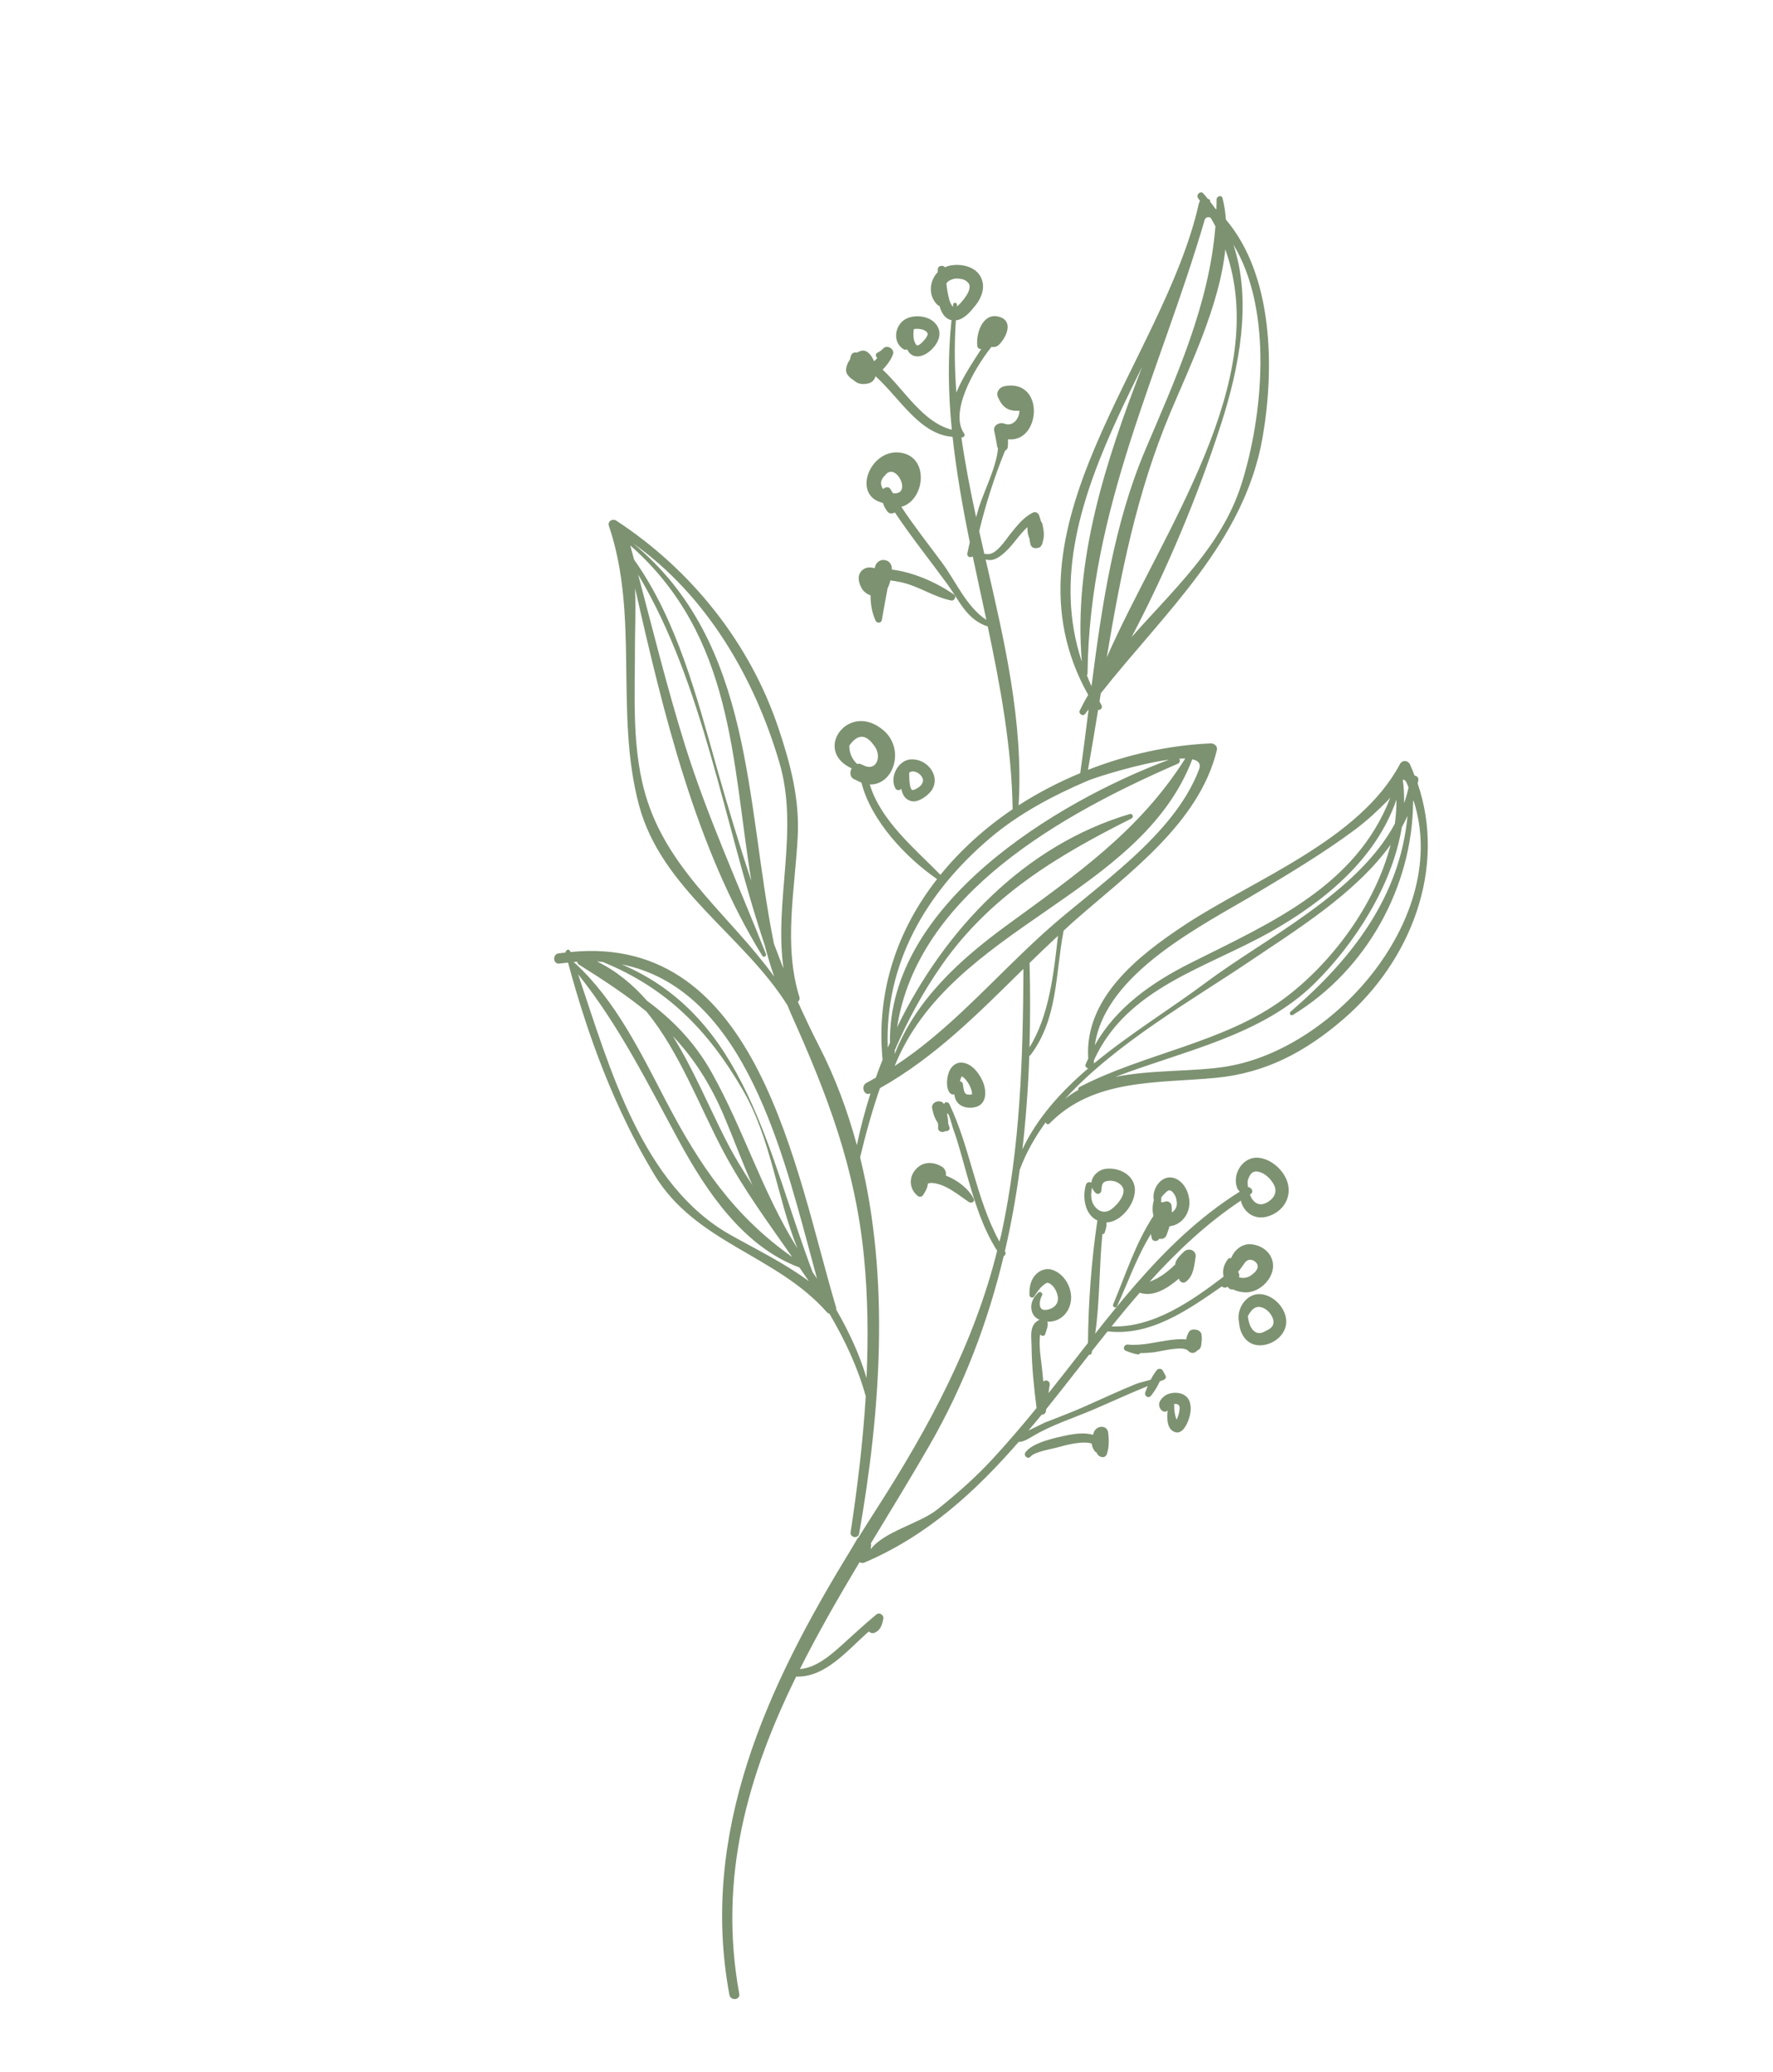 <?xml version="1.0" encoding="UTF-8"?> <svg xmlns="http://www.w3.org/2000/svg" width="95" height="111" viewBox="0 0 95 111" fill="none"><path d="M49.512 17.687C49.623 17.736 49.678 17.802 49.698 17.853C49.712 17.886 49.71 17.878 49.696 17.95C49.696 17.946 49.643 18.067 49.609 18.113C49.529 18.224 49.206 18.605 49.1 18.48C48.925 18.273 48.924 17.912 48.962 17.633C49.131 17.594 49.355 17.616 49.512 17.687ZM48.403 18.703C48.465 18.742 48.547 18.745 48.61 18.715C48.614 18.721 48.615 18.729 48.617 18.737C48.869 19.239 49.395 19.145 49.772 18.849C50.275 18.453 50.593 17.789 50.069 17.275C49.706 16.919 49.029 16.854 48.582 17.061C47.961 17.348 47.776 18.3 48.403 18.703Z" fill="#7D9271"></path><path d="M49.422 41.67C49.475 41.785 49.471 41.862 49.4 41.993C49.324 42.137 49.072 42.295 48.916 42.323C48.746 42.354 48.714 41.802 48.714 41.398C48.757 41.362 48.799 41.338 48.833 41.332C49.053 41.289 49.325 41.451 49.423 41.67L49.422 41.67ZM48.834 40.678C48.124 40.694 47.635 41.653 47.986 42.249C48.046 42.351 48.216 42.354 48.285 42.261C48.286 42.258 48.288 42.254 48.29 42.251C48.352 42.58 48.508 42.853 48.852 42.922C49.203 42.991 49.634 42.672 49.852 42.425C50.04 42.21 50.126 41.901 50.064 41.622C49.941 41.057 49.404 40.665 48.834 40.678Z" fill="#7D9271"></path><path d="M47.786 30.509C47.827 29.921 47.043 29.797 46.884 30.362C46.877 30.387 46.871 30.414 46.865 30.439C46.616 30.368 46.361 30.373 46.164 30.581C45.906 30.855 46.011 31.225 46.172 31.515C46.272 31.693 46.45 31.826 46.646 31.894C46.644 32.353 46.718 32.81 46.913 33.245C46.983 33.402 47.22 33.392 47.252 33.213C47.352 32.638 47.448 32.07 47.562 31.504C47.629 31.379 47.675 31.238 47.707 31.093C47.877 31.115 48.047 31.144 48.212 31.177C49.178 31.364 50.004 31.976 50.967 32.169C51.138 32.204 51.269 31.952 51.115 31.848C50.145 31.187 48.971 30.665 47.786 30.51L47.786 30.509Z" fill="#7D9271"></path><path d="M51.465 57.811C51.478 57.773 51.496 57.736 51.512 57.701C51.535 57.653 51.511 57.689 51.535 57.66C51.539 57.662 51.537 57.662 51.54 57.663C51.547 57.667 51.562 57.676 51.574 57.683C51.603 57.703 51.63 57.726 51.657 57.748C51.743 57.822 51.833 57.942 51.922 58.09C51.938 58.115 51.975 58.193 52.007 58.268C52.024 58.31 52.073 58.486 52.064 58.438C52.07 58.468 52.074 58.499 52.077 58.531C52.081 58.553 52.082 58.562 52.083 58.569C52.082 58.57 52.082 58.57 52.081 58.58C52.08 58.591 52.073 58.618 52.072 58.63C51.98 58.649 51.933 58.639 51.85 58.634C51.625 58.622 51.625 58.241 51.591 58.069C51.573 57.979 51.506 57.933 51.434 57.929C51.443 57.89 51.452 57.849 51.466 57.811L51.465 57.811ZM51.136 58.617C51.148 58.771 51.192 58.922 51.298 59.054C51.535 59.348 51.983 59.401 52.325 59.289C52.913 59.095 52.85 58.361 52.647 57.912C52.439 57.454 52.038 56.929 51.489 56.923C51.212 56.92 50.985 57.125 50.874 57.363C50.724 57.679 50.663 58.27 50.896 58.551C50.957 58.625 51.055 58.654 51.136 58.618L51.136 58.617Z" fill="#7D9271"></path><path d="M62.526 63.822C62.546 63.806 62.645 63.763 62.618 63.77C62.626 63.768 62.665 63.768 62.678 63.767C62.69 63.771 62.702 63.775 62.714 63.777C62.803 63.814 62.859 63.884 62.931 63.997C63.002 64.106 63.037 64.247 63.052 64.379C63.083 64.634 62.981 64.826 62.789 64.954C62.792 64.833 62.788 64.712 62.772 64.584C62.745 64.392 62.526 64.297 62.371 64.395C62.317 64.392 62.265 64.396 62.215 64.413C62.216 64.308 62.222 64.207 62.23 64.13C62.325 64.023 62.418 63.917 62.526 63.822ZM59.852 69.974C60.438 68.706 60.921 67.307 61.672 66.102C61.68 66.179 61.693 66.259 61.714 66.343C61.753 66.504 61.991 66.523 62.083 66.406C62.096 66.391 62.102 66.374 62.114 66.359C62.269 66.396 62.435 66.347 62.508 66.158C62.57 65.999 62.62 65.845 62.665 65.692C63.287 65.626 63.727 65.063 63.732 64.446C63.738 63.939 63.467 63.325 62.967 63.129C62.295 62.867 61.747 63.603 61.809 64.223C61.811 64.243 61.821 64.257 61.83 64.272C61.747 64.549 61.731 64.867 61.804 65.134C60.842 66.601 60.33 68.243 59.645 69.878C59.587 70.014 59.79 70.109 59.852 69.975L59.852 69.974Z" fill="#7D9271"></path><path d="M65.798 57.121C64.012 57.428 61.742 57.286 59.76 57.691C63.438 56.282 67.587 55.492 70.434 52.684C72.554 50.594 74.598 47.467 75.111 44.317C75.223 44.116 75.323 43.91 75.417 43.702C75.02 48.023 72.45 51.361 69.153 54.195C69.048 54.285 69.157 54.443 69.277 54.37C73.216 51.969 75.689 47.509 75.717 42.934C75.722 42.915 75.731 42.898 75.737 42.879C77.744 49.035 71.61 56.12 65.798 57.12L65.798 57.121ZM57.778 58.389C57.531 58.529 57.29 58.681 57.069 58.863C59.81 55.866 63.907 53.563 66.951 51.506C69.394 49.855 72.628 47.88 74.513 45.249C73.674 48.531 71.271 51.674 68.767 53.519C65.588 55.861 61.321 56.425 57.844 58.231C57.779 58.266 57.764 58.332 57.778 58.389L57.778 58.389ZM67.427 47.786C69.184 46.733 70.937 45.682 72.582 44.46C73.226 43.981 73.811 43.439 74.371 42.868C74.415 42.823 74.458 42.77 74.5 42.715C72.663 47.48 68.099 49.429 63.785 51.593C61.681 52.65 59.801 53.981 58.663 55.989C59.23 52.095 64.454 49.568 67.427 47.786L67.427 47.786ZM74.824 42.835C74.825 43.265 74.799 43.697 74.738 44.129C72.734 47.859 67.781 50.267 64.634 52.62C62.772 54.014 60.553 55.369 58.618 56.971C58.615 56.912 58.617 56.855 58.615 56.797C60.398 52.886 64.651 51.866 68.127 49.892C70.992 48.264 73.736 46.007 74.824 42.835L74.824 42.835ZM75.369 41.938C75.407 42.019 75.438 42.101 75.473 42.182C75.411 42.47 75.329 42.749 75.233 43.023C75.241 42.603 75.222 42.187 75.166 41.775C75.234 41.756 75.302 41.796 75.369 41.938L75.369 41.938ZM58.675 64.651C58.433 64.358 58.434 63.975 58.514 63.622C58.553 63.724 58.611 63.824 58.714 63.915C58.814 64.003 58.987 63.941 59.005 63.808C59.045 63.505 59.019 63.31 59.361 63.261C59.654 63.217 59.985 63.331 60.145 63.587C60.401 63.994 59.741 64.698 59.439 64.847C59.152 64.991 58.873 64.89 58.675 64.651L58.675 64.651ZM67.003 62.92C67.101 62.782 67.22 62.753 67.315 62.756C67.686 62.774 68.025 63.072 68.231 63.416C68.447 63.781 68.332 64.126 67.969 64.368C67.471 64.699 67.136 64.418 66.97 63.998C66.982 63.991 66.992 63.982 67.004 63.975C67.203 63.852 67.058 63.594 66.868 63.594C66.851 63.469 66.846 63.343 66.856 63.226C66.895 63.119 66.937 63.013 67.003 62.92ZM66.694 67.65C66.781 67.535 66.884 67.495 66.945 67.487C67.105 67.464 67.299 67.588 67.357 67.714C67.394 67.793 67.397 67.877 67.38 67.929C67.319 68.104 67.174 68.224 67.01 68.337C66.838 68.454 66.593 68.493 66.39 68.422L66.4 68.36C66.413 68.281 66.385 68.196 66.336 68.128C66.475 67.985 66.574 67.812 66.694 67.651L66.694 67.65ZM55.165 51.585C55.664 51.096 56.173 50.613 56.688 50.134C56.466 52.114 56.215 54.422 55.161 56.108C55.205 54.607 55.207 53.099 55.165 51.585ZM54.897 50.943C54.894 50.946 54.891 50.949 54.888 50.953C52.623 53.12 50.561 55.388 47.937 57.108C50.943 49.635 61.09 48.012 63.885 40.675C64.204 40.746 64.364 40.909 64.249 41.213C62.898 44.798 58.74 47.453 56.006 49.911C55.629 50.251 55.261 50.595 54.898 50.943L54.897 50.943ZM47.946 56.256C48.625 54.681 49.442 53.159 50.469 51.691C53.066 47.98 56.667 45.836 60.619 43.852C60.767 43.777 60.69 43.562 60.528 43.61C54.924 45.274 50.624 49.766 48.067 55.031C49.175 47.874 56.995 43.571 63.107 40.914C63.232 40.86 63.242 40.729 63.188 40.641C63.301 40.635 63.407 40.633 63.507 40.635C61.043 44.534 57.65 46.861 53.928 49.582C51.414 51.42 49.074 53.554 47.939 56.47C47.941 56.399 47.943 56.328 47.946 56.256ZM47.566 56.122C47.407 51.63 49.598 47.821 53.058 44.889C54.608 43.576 56.438 42.612 58.296 41.818C58.707 41.642 61.014 40.911 62.641 40.696C56.501 42.994 47.578 48.475 47.686 55.86C47.647 55.947 47.604 56.034 47.566 56.122L47.566 56.122ZM58.485 36.762C58.392 36.566 58.315 36.368 58.235 36.172C58.257 36.15 58.271 36.119 58.272 36.08C58.366 27.248 62.154 19.969 64.561 11.739C64.636 11.639 64.73 11.6 64.871 11.668C64.959 11.82 65.046 11.971 65.124 12.124C64.794 16.318 63.007 20.244 61.369 24.097C59.69 28.048 59.038 32.436 58.485 36.762ZM59.962 22.204C60.361 21.344 60.779 20.494 61.2 19.645C59.216 24.779 57.508 30.043 57.966 35.444C56.483 31.004 57.951 26.554 59.962 22.204ZM65.654 13.362C68.177 20.436 62.265 28.485 59.3 35.221C60.044 30.769 60.9 26.413 62.712 22.095C63.732 19.666 65.344 16.372 65.654 13.362ZM66.501 25.99C65.442 29.282 62.864 31.595 60.629 34.134C62.556 30.467 64.202 26.52 65.435 22.692C66.39 19.727 67.104 16.122 66.083 13.099C68.237 16.628 67.663 22.372 66.501 25.99L66.501 25.99ZM43.54 68.148C41.126 61.791 40.002 54.506 33.314 51.664C39.591 52.91 41.762 61.003 43.321 66.806C43.472 67.368 43.623 67.932 43.776 68.494C43.699 68.377 43.618 68.264 43.539 68.148L43.54 68.148ZM39.169 66.171C34.395 63.502 32.672 57.217 30.975 52.191C33.193 54.962 34.715 58.061 36.412 61.18C37.868 63.853 39.846 66.781 42.817 67.892C42.821 67.892 42.824 67.889 42.828 67.89C42.998 68.138 43.172 68.383 43.339 68.632C42.039 67.671 40.594 66.969 39.169 66.171L39.169 66.171ZM30.768 51.58C30.763 51.564 30.758 51.547 30.751 51.531C30.816 51.526 30.877 51.523 30.939 51.52C30.934 51.573 30.946 51.628 31.002 51.663C32.373 52.523 33.575 53.315 34.633 54.185C36.434 56.38 37.506 59.346 38.806 61.77C39.856 63.728 41.175 65.523 42.447 67.339C39.321 65.129 37.501 62.449 35.703 59.017C34.33 56.396 33.011 53.623 30.803 51.592C30.793 51.583 30.78 51.585 30.768 51.581L30.768 51.58ZM40.319 63.494C39.783 62.674 39.28 61.842 38.846 60.981C37.966 59.234 37.136 57.257 36.052 55.505C37.143 56.66 38.05 58.023 38.816 59.839C39.314 61.015 39.773 62.277 40.319 63.494ZM32.293 51.532C35.715 52.924 37.944 55.182 39.803 58.395C41.325 61.025 41.613 64.104 42.727 66.875C40.843 63.859 39.859 60.54 38.135 57.459C37.224 55.831 36.034 54.626 34.662 53.604C33.909 52.748 33.04 52.019 31.99 51.507C32.093 51.512 32.192 51.525 32.293 51.532L32.293 51.532ZM41.47 50.559C39.93 42.95 40.404 34.451 33.916 29.104C37.86 31.888 40.438 36.325 41.769 40.88C42.825 44.494 41.465 48.269 41.982 51.883C41.801 51.447 41.641 51.001 41.47 50.56L41.47 50.559ZM34.698 42.936C33.808 40.247 34.03 37.216 34.023 34.428C34.021 34 34.072 32.742 34.029 31.514C35.553 38.242 37.288 45.439 40.848 51.207C40.915 51.314 41.086 51.218 41.04 51.104C39.561 47.361 37.902 43.761 36.697 39.904C35.758 36.892 35.001 33.828 34.193 30.779C37.716 36.689 38.758 44.008 40.966 50.605C41.116 51.181 41.287 51.752 41.482 52.32C39.205 49.155 35.978 46.806 34.698 42.936L34.698 42.936ZM33.77 29.217C39.311 34.115 39.198 40.694 40.256 47.186C39.586 45.18 38.978 43.15 38.399 41.099C37.335 37.328 36.28 33.228 33.976 29.98C33.908 29.726 33.839 29.471 33.77 29.217ZM46.338 41.032C46.315 41.018 46.294 41.005 46.269 41.001C46.241 40.987 46.218 40.985 46.188 40.967C46.092 40.905 45.998 40.904 45.913 40.925C45.908 40.919 45.911 40.911 45.906 40.905C45.641 40.652 45.508 40.331 45.508 39.943C45.948 39.314 46.388 39.311 46.828 39.932C47.263 40.46 47 41.303 46.338 41.032L46.338 41.032ZM47.846 26.422C47.802 26.348 47.752 26.278 47.71 26.202C47.625 26.052 47.413 26.086 47.321 26.202C47.143 25.955 47.172 25.708 47.419 25.464C48.008 24.69 48.912 26.55 47.846 26.422ZM51.273 16.413C51.276 16.389 51.277 16.365 51.279 16.34C51.293 16.207 51.091 16.171 51.072 16.306C51.066 16.349 51.064 16.393 51.058 16.436C50.876 16.244 50.813 15.854 50.77 15.629C50.741 15.481 50.724 15.331 50.708 15.182C50.777 15.08 50.866 15.021 51.001 14.971C51.182 14.902 51.376 14.911 51.584 14.963C51.731 14.999 51.888 15.127 51.935 15.241C51.997 15.393 51.903 15.65 51.772 15.844C51.648 16.029 51.5 16.22 51.334 16.368C51.321 16.38 51.298 16.395 51.273 16.412L51.273 16.413ZM75.96 41.98C75.97 41.92 75.989 41.862 75.997 41.801C76.02 41.653 75.911 41.562 75.795 41.549C75.718 41.351 75.643 41.152 75.551 40.955C75.442 40.722 75.133 40.701 75.01 40.935C72.839 45.016 67.167 47.116 63.478 49.55C60.961 51.211 58.097 53.474 58.309 56.716C58.263 56.818 58.209 56.91 58.168 57.015C58.122 57.133 58.217 57.22 58.313 57.228C56.853 58.479 55.577 59.881 54.781 61.571C54.975 59.913 55.093 58.24 55.152 56.557C55.175 56.551 55.198 56.545 55.217 56.52C56.696 54.56 56.547 52.152 56.989 49.86C57.174 49.69 57.356 49.517 57.545 49.35C60.423 46.815 64.258 44.107 65.202 40.178C65.25 39.975 65.056 39.816 64.871 39.824C62.656 39.92 60.41 40.413 58.296 41.241C58.488 40.164 58.665 39.093 58.838 38.029C58.959 38.06 59.1 37.915 59.017 37.772C58.978 37.707 58.949 37.641 58.913 37.575C58.936 37.43 58.959 37.286 58.982 37.141C62.375 32.833 66.667 29.061 67.65 23.438C68.287 19.792 68.244 14.778 65.686 11.765C65.655 11.371 65.601 10.986 65.504 10.613C65.453 10.42 65.186 10.515 65.186 10.687C65.187 10.866 65.18 11.042 65.175 11.22C65.151 11.197 65.124 11.177 65.1 11.154C65.016 11.033 64.927 10.913 64.835 10.795C64.835 10.794 64.837 10.792 64.837 10.79C64.859 10.712 64.79 10.661 64.72 10.654C64.638 10.554 64.557 10.453 64.467 10.356C64.32 10.197 64.069 10.441 64.193 10.61C64.233 10.665 64.265 10.72 64.303 10.774C64.273 10.807 64.25 10.846 64.238 10.896C62.332 19.414 53.322 28.345 58.306 37.224C58.146 37.497 57.995 37.775 57.856 38.06C57.771 38.234 58.027 38.403 58.143 38.244C58.203 38.161 58.267 38.08 58.329 37.998C58.184 39.149 58.04 40.292 57.88 41.417C56.728 41.898 55.617 42.47 54.579 43.142C54.845 38.663 53.813 34.321 52.811 29.969C53.249 30.109 53.624 29.798 53.932 29.503C54.32 29.134 54.638 28.611 55.051 28.238C55.051 28.24 55.05 28.242 55.051 28.244C55.045 28.492 55.084 28.693 55.168 28.877C55.177 28.972 55.189 29.066 55.212 29.157C55.263 29.351 55.451 29.399 55.612 29.349C55.685 29.345 55.755 29.305 55.788 29.239C55.79 29.236 55.791 29.232 55.792 29.228C55.822 29.19 55.848 29.146 55.857 29.094C55.86 29.078 55.861 29.059 55.865 29.042C55.96 28.755 55.943 28.485 55.871 28.159C55.862 28.062 55.826 27.993 55.78 27.936C55.749 27.825 55.715 27.712 55.673 27.596C55.632 27.479 55.478 27.399 55.359 27.455C54.853 27.695 54.499 28.157 54.152 28.583C53.89 28.904 53.339 29.811 52.837 29.672C52.801 29.661 52.772 29.671 52.746 29.686C52.652 29.276 52.558 28.866 52.466 28.455C52.82 26.988 53.29 25.52 53.856 24.136C53.934 24.105 53.994 24.039 54 23.927C54.004 23.858 54.007 23.79 54.013 23.721C54.013 23.714 54.01 23.709 54.01 23.701C54.011 23.679 54.012 23.659 54.009 23.639C54.011 23.604 54.012 23.567 54.014 23.531C55.773 23.73 56.003 20.289 53.83 20.686C53.571 20.733 53.349 20.995 53.469 21.27C53.728 21.858 54.04 22.035 54.621 22.003C54.628 22.403 54.285 22.879 53.812 22.694C53.569 22.599 53.207 22.772 53.27 23.078C53.332 23.353 53.385 23.628 53.428 23.907C53.435 23.948 53.453 23.984 53.474 24.016C53.395 25.01 52.725 26.314 52.446 27.197C52.392 27.365 52.351 27.537 52.302 27.708C51.993 26.288 51.717 24.863 51.512 23.43C51.622 23.451 51.739 23.34 51.657 23.221C50.883 22.12 52.113 19.853 53.125 18.581C53.26 18.614 53.414 18.577 53.526 18.468C53.916 18.087 54.334 17.201 53.54 16.972C52.648 16.714 52.284 17.882 52.366 18.538C52.38 18.653 52.479 18.706 52.574 18.699C52.112 19.425 51.561 20.233 51.244 21.03C51.148 19.75 51.126 18.462 51.218 17.16C51.657 17.116 52.013 16.682 52.274 16.353C52.562 15.989 52.758 15.523 52.635 15.057C52.431 14.283 51.494 14.077 50.815 14.247C50.751 14.263 50.695 14.293 50.636 14.32C50.542 14.191 50.269 14.216 50.251 14.41C50.245 14.467 50.246 14.525 50.241 14.582C49.792 15.051 49.718 15.857 50.241 16.342C50.269 16.368 50.303 16.382 50.338 16.386C50.428 16.712 50.594 17.03 50.912 17.133C50.936 17.142 50.959 17.141 50.983 17.146C50.777 19.12 50.807 21.076 51 23.023C49.429 22.606 48.509 20.947 47.293 19.801C47.568 19.523 47.778 19.206 47.853 18.961C47.934 18.697 47.55 18.468 47.349 18.644C47.251 18.755 47.135 18.841 47.002 18.901C46.896 18.96 46.92 19.111 47.008 19.174C46.955 19.238 46.898 19.298 46.832 19.352C46.73 19.106 46.574 18.896 46.399 18.814C46.254 18.747 46.083 18.791 45.92 18.891C45.8 18.86 45.654 18.899 45.607 19.025C45.578 19.102 45.559 19.18 45.541 19.259C45.352 19.531 45.257 19.857 45.406 20.066C45.505 20.206 45.616 20.3 45.736 20.36C45.907 20.54 46.166 20.626 46.525 20.54C46.742 20.489 46.858 20.34 46.913 20.155C48.24 21.36 49.283 23.271 51.041 23.402C51.246 25.291 51.579 27.17 51.964 29.049C51.92 29.25 51.872 29.449 51.832 29.651C51.798 29.833 52.01 29.899 52.121 29.805C52.36 30.94 52.61 32.074 52.851 33.21C51.775 32.497 51.223 31.153 50.472 30.138C49.738 29.145 48.973 28.18 48.296 27.152C49.58 26.8 49.834 24.392 48.166 24.24C46.591 24.097 45.637 26.555 47.307 26.942C47.368 27.132 47.408 27.199 47.534 27.385C47.637 27.536 47.82 27.532 47.947 27.45C48.827 28.767 49.815 29.998 50.751 31.28C51.421 32.198 51.79 33.193 52.925 33.56C53.609 36.799 54.21 40.051 54.258 43.352C52.791 44.344 51.478 45.525 50.391 46.864C49.029 45.475 47.182 43.959 46.605 42.022C47.883 42.069 48.51 40.127 47.338 39.124C45.48 37.533 43.526 40.199 45.631 41.161C45.518 41.378 45.535 41.667 45.815 41.764C45.827 41.767 45.838 41.774 45.85 41.777C45.955 41.839 46.058 41.889 46.158 41.927C46.674 43.974 48.56 45.96 50.209 47.094C48.117 49.771 46.933 53.062 47.289 56.77C47.161 57.087 47.044 57.409 46.929 57.729C46.765 57.822 46.603 57.916 46.435 58.004C46.094 58.181 46.3 58.746 46.644 58.571C46.348 59.491 46.105 60.42 45.912 61.348C45.417 59.517 44.758 57.735 43.882 56.031C43.48 55.251 43.11 54.462 42.752 53.67C42.824 53.612 42.867 53.516 42.832 53.403C41.967 50.619 42.599 47.648 42.743 44.798C42.846 42.774 42.347 40.91 41.711 39.008C40.184 34.444 37.031 30.512 33.026 27.895C32.822 27.76 32.54 27.921 32.628 28.178C34.261 33.004 32.931 38.206 34.232 43.111C35.432 47.632 39.815 50.071 42.191 53.85C42.257 54.005 42.318 54.165 42.387 54.319C44.34 58.673 45.836 62.569 46.299 67.39C46.505 69.531 46.526 71.678 46.431 73.821C46.049 72.532 45.477 71.324 44.808 70.159C44.812 70.12 44.81 70.077 44.797 70.032C42.607 62.684 40.637 49.986 30.566 51.001C30.562 50.989 30.558 50.976 30.554 50.964C30.498 50.807 30.297 50.886 30.303 51.03C30.177 51.045 30.056 51.054 29.929 51.073C29.581 51.126 29.633 51.672 29.984 51.619C30.139 51.596 30.286 51.584 30.437 51.567C31.496 55.507 32.938 59.398 35.042 62.898C37.27 66.606 41.573 67.2 44.305 70.294C44.347 70.341 44.396 70.367 44.446 70.383C45.257 71.764 45.946 73.21 46.388 74.797C46.24 77.236 45.943 79.668 45.578 82.08C45.534 82.375 45.984 82.452 46.035 82.157C47.177 75.649 47.695 68.531 46.086 62.002C46.388 60.731 46.733 59.495 47.148 58.294C50.13 56.618 52.447 54.252 54.837 51.904C54.813 56.678 54.671 61.431 53.654 66.117C53.624 66.252 53.584 66.382 53.553 66.517C52.293 64.224 51.996 61.51 50.869 59.147C50.823 59.049 50.678 59 50.603 59.102C50.593 59.117 50.589 59.133 50.58 59.148C50.425 58.861 49.881 59.012 49.944 59.369C49.95 59.403 49.958 59.425 49.965 59.457L49.964 59.457C49.965 59.458 49.965 59.459 49.965 59.46C50.023 59.742 50.111 59.954 50.246 60.149C50.263 60.224 50.273 60.297 50.27 60.364C50.216 60.623 50.503 60.711 50.669 60.587C50.785 60.629 50.919 60.511 50.872 60.384C50.843 60.317 50.829 60.246 50.804 60.18C50.809 60.025 50.783 59.869 50.747 59.715C50.783 59.383 51.031 60.356 51.057 60.431C51.36 61.255 51.574 62.112 51.815 62.956C52.219 64.369 52.639 65.763 53.429 67.006C52.193 71.97 49.772 76.463 47.022 80.747C46.676 81.287 46.331 81.829 45.991 82.376C45.954 82.399 45.923 82.431 45.908 82.481L45.619 82.974C45.591 83.005 45.572 83.039 45.561 83.071C41.121 90.303 37.463 98.166 39.083 106.866C39.144 107.198 39.671 107.149 39.61 106.812C38.469 100.549 40.091 95.045 42.66 89.816C44.235 89.865 45.386 88.421 46.552 87.4C46.636 87.481 46.755 87.52 46.882 87.46C47.188 87.317 47.271 87.024 47.331 86.714C47.368 86.522 47.124 86.353 46.965 86.484C46.311 87.021 45.699 87.596 45.07 88.161C44.455 88.711 43.71 89.346 42.859 89.413C43.831 87.476 44.925 85.573 46.056 83.685C46.129 83.731 46.218 83.748 46.312 83.709C49.687 82.272 52.262 79.907 54.584 77.242C54.758 77.266 55.054 77.111 55.295 76.963C56.345 76.325 57.538 75.966 58.664 75.478C59.61 75.068 60.544 74.64 61.497 74.253C61.453 74.358 61.41 74.468 61.365 74.587C61.296 74.77 61.531 74.942 61.665 74.778C61.877 74.517 62.015 74.275 62.144 74C62.216 73.975 62.288 73.944 62.359 73.918C62.437 73.889 62.499 73.782 62.456 73.702C62.404 73.602 62.353 73.508 62.297 73.41C62.233 73.301 62.054 73.303 61.981 73.398C61.846 73.574 61.746 73.74 61.657 73.911C61.391 73.997 61.039 74.068 60.862 74.14C59.927 74.524 59.007 74.954 58.082 75.363C57.388 75.67 56.68 75.933 55.974 76.212C55.884 76.248 55.453 76.472 55.104 76.636C55.341 76.355 55.579 76.074 55.813 75.788C55.918 75.787 56.023 75.726 56.043 75.592C56.048 75.556 56.052 75.522 56.058 75.487C56.833 74.525 57.592 73.546 58.357 72.57C58.41 72.582 58.475 72.558 58.489 72.496C58.499 72.454 58.504 72.412 58.513 72.37C58.789 72.019 59.067 71.67 59.345 71.322C61.662 71.586 63.629 70.186 65.474 68.911C65.531 68.972 65.615 69.004 65.71 68.963C65.73 68.954 65.759 68.942 65.784 68.933C65.788 68.939 65.792 68.946 65.796 68.952C65.813 68.979 65.832 69.002 65.856 69.021C65.858 69.022 65.859 69.022 65.861 69.024C65.885 69.042 65.912 69.057 65.942 69.067C65.956 69.071 65.971 69.073 65.986 69.076C66.001 69.078 66.016 69.082 66.03 69.081C66.047 69.081 66.063 69.077 66.08 69.075C66.274 69.177 66.501 69.225 66.734 69.232C67.498 69.254 68.287 68.474 68.207 67.704C68.143 67.076 67.565 66.673 66.973 66.653C66.527 66.638 66.121 66.984 65.968 67.399C65.907 67.385 65.84 67.392 65.797 67.449C65.579 67.734 65.483 68.053 65.561 68.387C65.559 68.391 65.555 68.395 65.552 68.399C63.821 69.716 61.774 71.141 59.558 71.057C60.052 70.445 60.554 69.842 61.068 69.252C61.797 69.501 62.556 69.02 63.171 68.493C63.171 68.495 63.17 68.496 63.171 68.5C63.198 68.665 63.39 68.779 63.538 68.667C63.954 68.352 63.984 67.833 64.061 67.348C64.122 66.971 63.676 66.819 63.432 67.058C63.273 67.214 63.091 67.382 63.001 67.589C62.981 67.636 62.975 67.686 62.975 67.736C62.559 68.134 62.124 68.477 61.599 68.66C63.07 67.033 64.657 65.535 66.49 64.317C66.51 64.388 66.525 64.46 66.555 64.529C66.779 65.049 67.292 65.317 67.844 65.186C68.72 64.979 69.27 64.144 68.966 63.279C68.746 62.656 68.107 62.088 67.44 62.023C66.575 61.937 65.972 62.94 66.314 63.699C66.335 63.745 66.369 63.773 66.406 63.794C66.406 63.811 66.41 63.829 66.411 63.847C64.266 65.191 62.47 66.944 60.822 68.841C60.811 68.851 60.802 68.862 60.793 68.874C60.067 69.712 59.366 70.573 58.682 71.445C58.937 69.698 58.889 67.874 59.068 66.109C59.118 66.114 59.171 66.095 59.189 66.04C59.265 65.813 59.304 65.649 59.291 65.476C59.313 65.476 59.331 65.483 59.354 65.481C60.169 65.417 61.006 64.259 60.769 63.46C60.586 62.844 59.892 62.557 59.296 62.608C58.871 62.645 58.512 62.985 58.478 63.355C58.387 63.298 58.23 63.325 58.188 63.462C57.975 64.161 58.145 65.088 58.799 65.381C58.479 67.528 58.316 69.764 58.295 71.941C58.155 72.121 58.013 72.301 57.873 72.482C57.313 73.203 56.749 73.919 56.18 74.632C56.201 74.481 56.224 74.331 56.244 74.181C56.271 73.976 56.028 73.882 55.901 74.012C55.878 73.781 55.854 73.551 55.834 73.319C55.808 73.029 55.632 72.043 55.739 71.481C55.755 71.499 55.771 71.516 55.796 71.534C55.881 71.597 55.982 71.554 56.009 71.456C56.065 71.262 56.188 70.999 56.119 70.797C56.147 70.798 56.172 70.805 56.199 70.804C56.954 70.789 57.44 70.116 57.389 69.407C57.344 68.798 56.943 68.195 56.352 68.015C56.077 67.93 55.757 68.036 55.553 68.224C55.218 68.531 55.144 68.953 55.162 69.388C55.167 69.503 55.337 69.558 55.406 69.463C55.54 69.274 55.705 68.995 55.893 68.858C55.958 68.811 56.011 68.762 56.051 68.744C56.13 68.71 56.127 68.723 56.163 68.727C56.177 68.73 56.216 68.744 56.294 68.786C56.253 68.764 56.42 68.901 56.409 68.888C56.53 69.026 56.588 69.146 56.645 69.319C56.737 69.605 56.687 69.882 56.404 70.055C56.26 70.142 55.922 70.249 55.79 70.098C55.639 69.92 55.735 69.572 55.836 69.395C55.897 69.287 55.739 69.15 55.644 69.236C55.372 69.485 55.201 69.806 55.273 70.184C55.323 70.45 55.49 70.61 55.699 70.703C55.135 70.951 55.265 71.582 55.272 72.119C55.285 73.226 55.401 74.331 55.541 75.428C54.773 76.366 53.987 77.29 53.162 78.181C52.26 79.155 51.267 80.028 50.233 80.855C49.274 81.621 47.374 82.033 46.655 82.995C46.66 82.928 46.667 82.859 46.673 82.793C46.68 82.757 46.676 82.714 46.663 82.677C47.721 80.928 48.79 79.186 49.802 77.43C51.667 74.191 52.938 70.792 53.78 67.29C53.862 67.249 53.917 67.147 53.853 67.046C53.85 67.041 53.847 67.034 53.843 67.028C54.179 65.591 54.437 64.135 54.638 62.668C54.972 61.762 55.454 60.913 56.038 60.111C56.026 60.205 56.157 60.267 56.231 60.192C58.597 57.767 62.005 58.038 65.123 57.743C67.825 57.488 69.951 56.346 71.989 54.59C75.615 51.463 77.509 46.507 75.962 41.978L75.96 41.98Z" fill="#7D9271"></path><path d="M67.735 71.344C67.193 71.623 66.901 71.017 66.864 70.495C66.931 70.382 67.002 70.272 67.091 70.174C67.136 70.123 67.226 70.068 67.267 70.048C67.323 70.022 67.433 70.007 67.455 70.008C67.769 70.031 68.06 70.288 68.185 70.589C68.246 70.735 68.251 70.871 68.205 70.984C68.13 71.164 67.919 71.248 67.735 71.344L67.735 71.344ZM67.679 69.345C66.863 69.184 66.252 70.027 66.377 70.778C66.378 70.786 66.385 70.791 66.386 70.799C66.413 71.423 66.772 72.037 67.446 72.068C68.215 72.104 69.016 71.46 68.91 70.655C68.829 70.036 68.29 69.467 67.679 69.346L67.679 69.345Z" fill="#7D9271"></path><path d="M63.078 75.984C63.067 76.006 63.056 76.024 63.044 76.045C62.943 75.831 62.903 75.471 62.919 75.315C62.923 75.277 62.907 75.251 62.892 75.226C63.018 75.192 63.118 75.211 63.178 75.301C63.229 75.376 63.2 75.537 63.184 75.629C63.165 75.752 63.122 75.869 63.078 75.984ZM62.627 74.666C62.424 74.733 62.259 74.877 62.154 75.058C62.034 75.265 62.155 75.577 62.379 75.624C62.444 75.637 62.518 75.609 62.565 75.56C62.513 76.016 62.529 76.609 62.992 76.728C63.348 76.817 63.585 76.334 63.676 76.081C63.79 75.769 63.844 75.445 63.753 75.123C63.615 74.636 63.046 74.531 62.627 74.667L62.627 74.666Z" fill="#7D9271"></path><path d="M63.656 72.358C63.81 72.526 64.025 72.509 64.144 72.351C64.26 72.303 64.351 72.209 64.363 72.049C64.376 71.896 64.416 71.704 64.383 71.543C64.385 71.364 64.243 71.256 64.078 71.234C64.075 71.234 64.071 71.234 64.069 71.232C64.065 71.233 64.062 71.233 64.059 71.232C63.896 71.196 63.726 71.252 63.669 71.423C63.611 71.52 63.579 71.639 63.555 71.754C63.286 71.723 63.004 71.75 62.74 71.781C61.976 71.872 61.199 72.107 60.422 72.03C60.234 72.011 60.13 72.278 60.319 72.361C60.531 72.451 60.726 72.512 60.953 72.555C61.023 72.568 61.066 72.532 61.094 72.486C61.324 72.488 61.554 72.472 61.786 72.448C62.132 72.412 63.388 72.065 63.656 72.358L63.656 72.358Z" fill="#7D9271"></path><path d="M58.602 76.751C58.589 76.793 58.58 76.825 58.569 76.864C58.142 76.739 57.617 76.796 57.174 76.889C56.591 77.011 55.334 77.267 54.951 77.796C54.817 77.982 55.075 78.204 55.225 78.026C55.45 77.76 56.386 77.621 56.73 77.52C56.985 77.446 58.018 77.157 58.497 77.336C58.508 77.47 58.551 77.6 58.667 77.752C58.69 77.782 58.723 77.789 58.753 77.805C58.823 78.058 59.215 78.188 59.312 77.881C59.432 77.502 59.42 77.172 59.383 76.776C59.34 76.298 58.724 76.351 58.602 76.751L58.602 76.751Z" fill="#7D9271"></path><path d="M49.474 64.001C49.582 63.815 49.672 63.702 49.706 63.478C49.711 63.445 49.719 63.425 49.725 63.398C49.781 63.388 49.837 63.381 49.891 63.368C50.649 63.399 51.33 64.004 51.928 64.401C52.042 64.475 52.257 64.382 52.176 64.224C51.885 63.664 51.313 63.224 50.679 62.976C50.717 62.805 50.628 62.593 50.472 62.501C49.976 62.208 49.419 62.215 49.035 62.681C48.669 63.124 48.748 63.738 49.179 64.068C49.282 64.147 49.412 64.112 49.474 64.002L49.474 64.001Z" fill="#7D9271"></path></svg> 